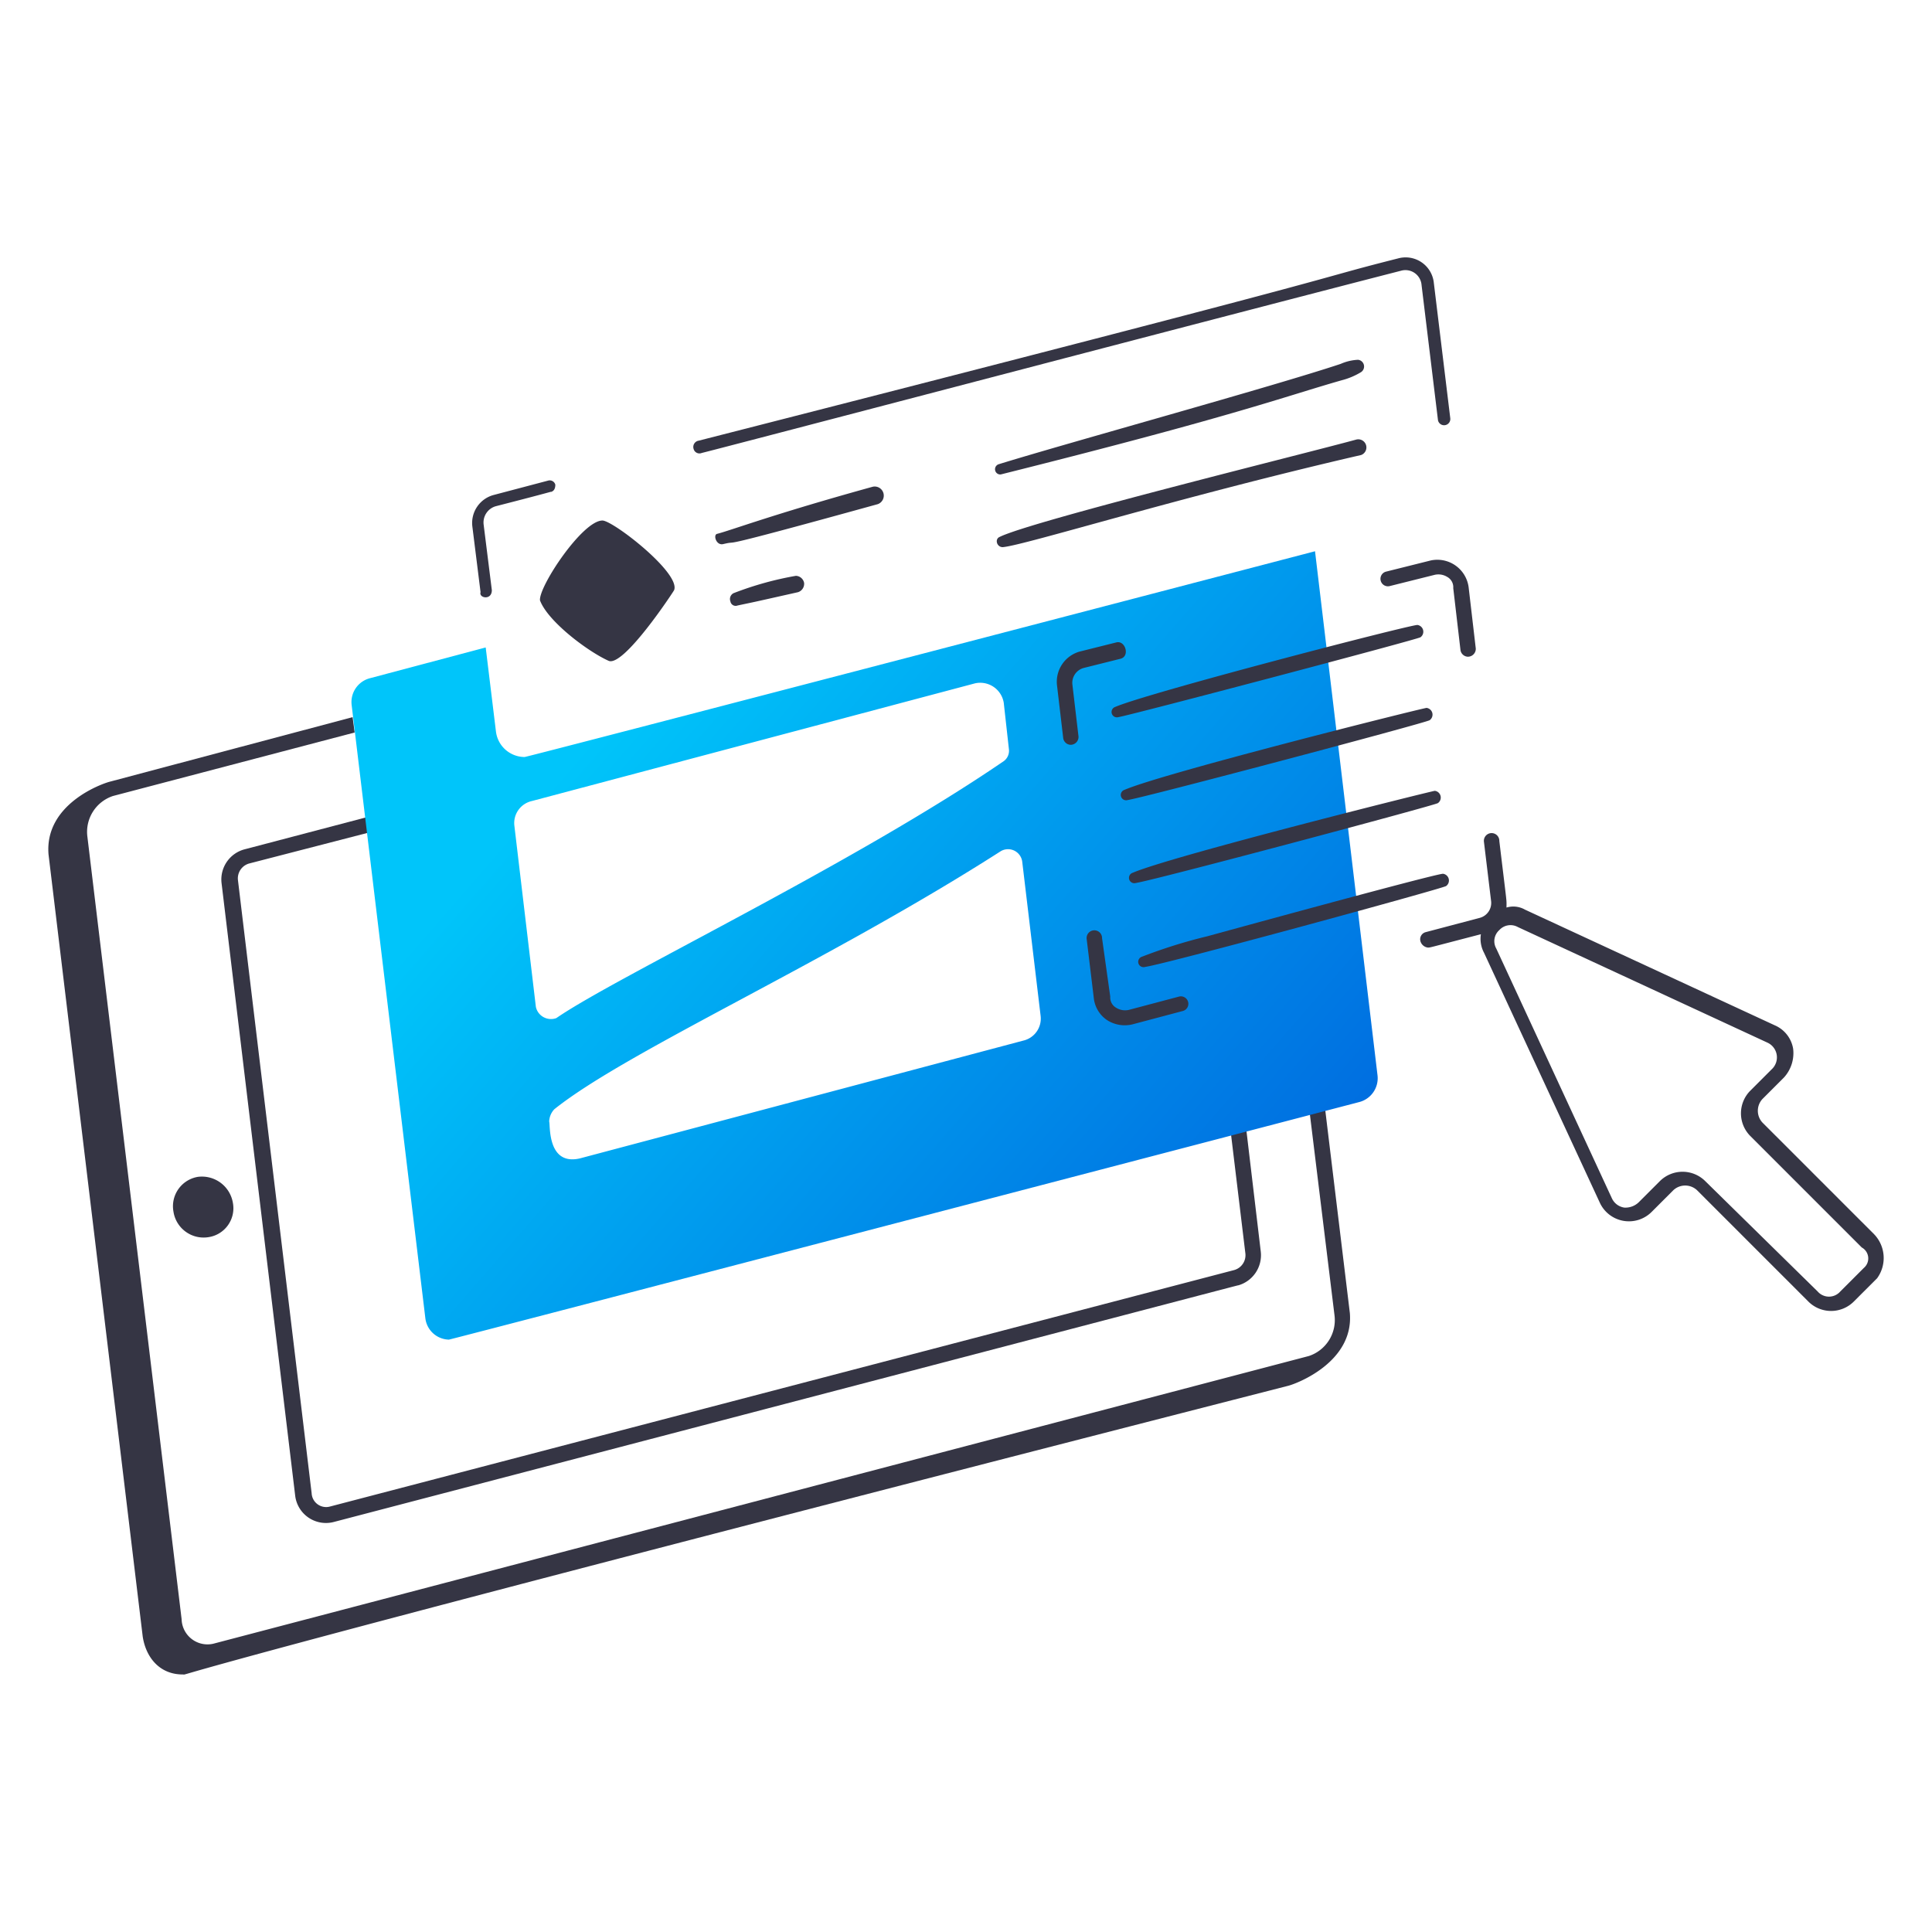 <svg width="200" height="200" fill="none" xmlns="http://www.w3.org/2000/svg"><path d="m135.6 115.359 2.544 20.775a3.914 3.914 0 0 1-2.65 4.239L22.086 170.156a2.679 2.679 0 0 1-2.997-1.4 2.684 2.684 0 0 1-.289-1.143L9.049 86.636A3.912 3.912 0 0 1 11.7 82.4l25.014-6.572-.212-1.59-25.12 6.678c-.848.212-6.783 2.331-6.359 7.525l9.751 80.976c.331 2.155 1.746 3.922 4.133 3.922 1.02 0-7.728 1.431 114.47-29.889.846-.217 6.783-2.438 6.359-7.525l-2.544-20.986-1.592.42Z" fill="#353544"/><path d="m22.934 91.406 7.631 63.488a3.207 3.207 0 0 0 4.028 2.65c97.356-25.47 93.488-24.484 93.589-24.484a3.247 3.247 0 0 0 2.332-3.5l-1.484-12.507-1.59.424 1.484 12.3a1.599 1.599 0 0 1-1.166 1.7l-93.589 24.477a1.502 1.502 0 0 1-1.908-1.378L24.63 91.088a1.6 1.6 0 0 1 1.166-1.7l12.3-3.18-.212-1.59-12.512 3.29a3.227 3.227 0 0 0-2.438 3.498Z" fill="#353544"/><path d="M136.131 57.065s-81.506 21.3-81.824 21.3a3 3 0 0 1-2.968-2.65l-1.06-8.691L38.3 70.208a2.548 2.548 0 0 0-1.9 2.755l7.631 63.488a2.51 2.51 0 0 0 2.438 2.226c.212 0 94.225-24.589 94.225-24.589a2.549 2.549 0 0 0 1.908-2.756l-6.471-54.267Zm-78.75 57.765c7.567-6.055 28.143-15.141 46.211-26.71a1.478 1.478 0 0 1 1.953.393c.144.196.238.425.273.667l1.908 16a2.335 2.335 0 0 1-1.8 2.544l-45.895 12.193c-3.42.789-3.05-3.518-3.18-3.816a1.95 1.95 0 0 1 .53-1.271Zm-1.908-10.6-2.226-18.76a2.336 2.336 0 0 1 1.8-2.544l45.894-12.188a2.468 2.468 0 0 1 2.967 2.013l.53 4.77a1.327 1.327 0 0 1-.53 1.272c-15.722 10.754-40.159 22.34-46.317 26.6a1.606 1.606 0 0 1-1.324-.099 1.593 1.593 0 0 1-.794-1.064Z" fill="url(#a)"/><path d="m50.915 61.092-.848-6.783a1.75 1.75 0 0 1 1.272-1.909c6.234-1.6 5.57-1.484 5.724-1.484.2-.064.424-.238.424-.741a.6.6 0 0 0-.742-.424l-5.618 1.483a3 3 0 0 0-2.227 3.287l.847 6.783c-.201.61 1.168.876 1.168-.212ZM71.8 46.466a.624.624 0 0 0 .848.424C74.07 46.562 127 32.655 145.04 28.024a1.674 1.674 0 0 1 2.119 1.483l1.7 13.991a.645.645 0 0 0 1.272-.212l-1.7-13.991a2.94 2.94 0 0 0-1.262-2.136 2.935 2.935 0 0 0-2.447-.407c-11.043 2.8 1.871-.112-72.392 18.866a.657.657 0 0 0-.53.848ZM20.5 121.825a3.086 3.086 0 0 0-2.523 2.38 3.082 3.082 0 0 0-.021 1.22 3.158 3.158 0 0 0 3.6 2.649 3.018 3.018 0 0 0 2.05-1.251 3.026 3.026 0 0 0 .494-2.349 3.251 3.251 0 0 0-3.6-2.649ZM63 68.406c1.555.695 6.749-7.21 6.784-7.313.7-1.765-6.324-7.208-7.42-7.208-2.071 0-6.608 6.836-6.465 8.267.82 2.193 4.97 5.302 7.101 6.254ZM74.869 56.323c2.137-.505-2.386.949 16-4.134a.94.94 0 0 0-.53-1.8c-10.4 2.874-14.685 4.519-16.111 4.876-.419.104-.088 1.235.641 1.058ZM76.353 62.682c2.112-.451.634-.114 6.253-1.378a.913.913 0 0 0 .636-.953.9.9 0 0 0-.848-.742c-2.21.384-4.375.987-6.465 1.8a.68.68 0 0 0-.318.848.551.551 0 0 0 .742.425Z" fill="#353544"/><path d="M103.592 49.116c24.243-6.061 29.34-8.05 35.3-9.751a7.34 7.34 0 0 0 2.014-.848.7.7 0 0 0-.318-1.272 4.991 4.991 0 0 0-1.8.424c-7.053 2.351-28.232 8.169-35.4 10.387a.543.543 0 0 0 .204 1.06ZM140.371 45.512c-4.839 1.337-33.6 8.425-36.885 10.069-.529.212-.317 1.06.318 1.06 2.288-.191 18.111-5.158 37.1-9.539a.836.836 0 0 0 .501-1.052.841.841 0 0 0-1.034-.538ZM148.108 58.019l-4.663 1.166a.77.77 0 0 0-.509.948.769.769 0 0 0 .933.536l4.663-1.166c.436-.095.891-.02 1.272.212a1.215 1.215 0 0 1 .636 1.166l.742 6.359a.804.804 0 0 0 .742.742.813.813 0 0 0 .609-.239.81.81 0 0 0 .239-.609l-.742-6.359a3.268 3.268 0 0 0-3.922-2.756ZM115.569 66.5l-3.815.954a3.247 3.247 0 0 0-2.332 3.5l.636 5.405a.804.804 0 0 0 .742.742.813.813 0 0 0 .609-.239.81.81 0 0 0 .239-.609l-.636-5.405a1.598 1.598 0 0 1 1.166-1.7l3.815-.954c1.007-.253.501-1.927-.424-1.694ZM114.085 97.129a.807.807 0 0 0-.244-.6.806.806 0 0 0-.928-.132.8.8 0 0 0-.417.838l.742 6.148a3.145 3.145 0 0 0 1.377 2.225 3.376 3.376 0 0 0 2.65.424l5.194-1.378a.767.767 0 0 0 .529-.954.773.773 0 0 0-.953-.529l-5.194 1.377a1.74 1.74 0 0 1-1.272-.212 1.22 1.22 0 0 1-.636-1.165l-.848-6.042ZM194 127.76l-11.553-11.553a1.797 1.797 0 0 1 0-2.437l2.226-2.226a3.747 3.747 0 0 0 .954-2.968 3.209 3.209 0 0 0-1.908-2.438l-25.86-11.976a2.43 2.43 0 0 0-1.907-.212c0-1 .1.13-.742-6.89a.8.8 0 1 0-1.59.106l.742 6.148a1.598 1.598 0 0 1-1.166 1.7l-5.618 1.484a.76.76 0 0 0-.53.954.91.91 0 0 0 .742.636c.3 0-.3.132 5.512-1.378a3.057 3.057 0 0 0 .318 1.908l11.98 25.857a3.317 3.317 0 0 0 2.45 1.905 3.334 3.334 0 0 0 1.596-.109 3.332 3.332 0 0 0 1.359-.842l2.226-2.226a1.798 1.798 0 0 1 2.438 0l11.553 11.553a3.327 3.327 0 0 0 4.663 0l2.438-2.438a3.559 3.559 0 0 0-.323-4.558Zm-1.06 3.5-2.44 2.44a1.551 1.551 0 0 1-2.331 0l-11.659-11.447a3.33 3.33 0 0 0-4.664 0l-2.226 2.226a1.982 1.982 0 0 1-1.484.53 1.7 1.7 0 0 1-.755-.318 1.698 1.698 0 0 1-.516-.636l-11.973-25.866a1.534 1.534 0 0 1 .318-1.908 1.564 1.564 0 0 1 1.908-.318l25.861 11.977a1.683 1.683 0 0 1 .948 1.265 1.68 1.68 0 0 1-.524 1.491l-2.226 2.226a3.327 3.327 0 0 0 0 4.663l11.553 11.553a1.297 1.297 0 0 1 .665 1.004 1.293 1.293 0 0 1-.453 1.116l-.002.002ZM115.463 73.175a.553.553 0 0 0 .318 1.06c1.156-.169 30.993-8.047 31.267-8.267a.706.706 0 0 0-.318-1.272c-.871.004-27.808 6.997-31.267 8.479ZM116.417 81.761a.553.553 0 0 0 .318 1.06c1.681-.247 30.941-8.006 31.267-8.268a.713.713 0 0 0 .272-.744.713.713 0 0 0-.59-.528c-.345 0-27.142 6.712-31.267 8.48ZM117.265 90.346a.553.553 0 0 0 .318 1.06c1.9-.278 30.991-8.046 31.267-8.268a.703.703 0 0 0-.318-1.271c-.253 0-27.187 6.733-31.267 8.479Z" fill="#353544"/><path d="M149.7 91.724a.706.706 0 0 0-.318-1.272c-.836 0-24.277 6.437-24.378 6.465a53.266 53.266 0 0 0-6.783 2.12.553.553 0 0 0 .318 1.06c2.354-.345 30.661-8.074 31.161-8.373Z" fill="#353544"/><defs><linearGradient id="a" x1="142.285" y1="139.125" x2="65.117" y2="72.012" gradientUnits="userSpaceOnUse"><stop stop-color="#005DDB"/><stop offset="1" stop-color="#00C5FA"/></linearGradient></defs></svg>